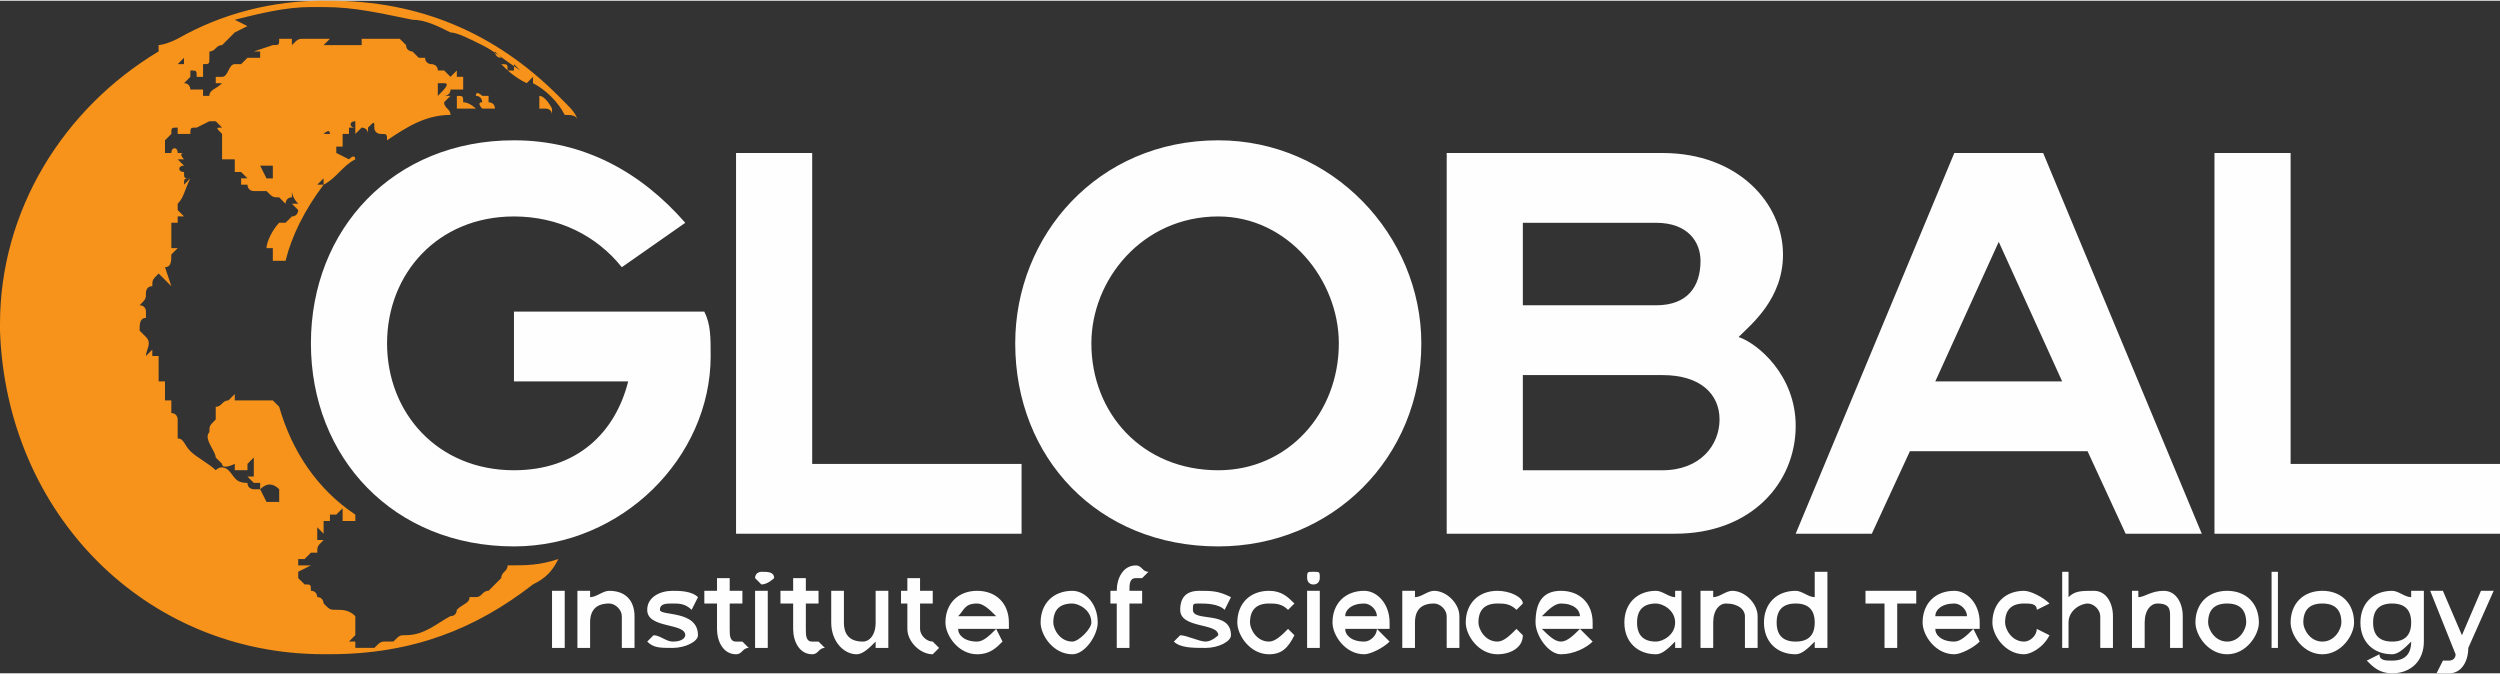 <?xml version="1.0" encoding="UTF-8"?>
<!DOCTYPE svg PUBLIC "-//W3C//DTD SVG 1.0//EN" "http://www.w3.org/TR/2001/REC-SVG-20010904/DTD/svg10.dtd">
<!-- Creator: CorelDRAW X7 -->
<svg xmlns="http://www.w3.org/2000/svg" xml:space="preserve" width="24.977mm" height="6.734mm" version="1.0" style="shape-rendering:geometricPrecision; text-rendering:geometricPrecision; image-rendering:optimizeQuality; fill-rule:evenodd; clip-rule:evenodd"
viewBox="0 0 394 106"
 xmlns:xlink="http://www.w3.org/1999/xlink">
 <rect x="0" y="0" width="394" height="106" fill="#333333" stroke="none"/>
 <defs>
  <style type="text/css">
   <![CDATA[
    .fil1 {fill:#FEFEFE}
    .fil0 {fill:#F7931A}
   ]]>
  </style>
 </defs>
 <g id="Layer_x0020_1">
  <g id="_2056209195408">
   <path class="fil0" d="M51 0l1 0c14,0 26,5 36,15 0,0 1,1 1,1 1,1 2,2 2,3 0,-1 -1,-1 -2,-1 -1,-2 -3,-4 -5,-5 0,0 0,0 0,0l0 -1c0,0 0,0 0,0l-1 1c0,0 0,0 0,0 0,0 0,0 0,0 0,0 0,0 0,0 -2,-1 -3,-2 -4,-3 0,0 0,0 0,0 0,0 0,0 0,0 0,0 0,0 0,0 1,0 1,0 1,1 1,0 1,0 1,0 0,0 0,0 1,0 0,0 0,0 1,0 0,0 0,0 0,0 0,0 0,0 0,0l-1 0c0,0 0,0 0,0 0,0 0,0 0,0 0,0 0,0 0,0 -3,-2 -4,-3 -6,-4 -2,-1 -4,-2 -5,-2 -2,-1 -4,-2 -6,-2 -5,-1 -9,-2 -14,-2 -1,0 -1,0 -2,0 0,0 0,0 0,0 0,0 0,0 0,0 -4,0 -8,1 -12,2 0,0 0,0 0,0l2 1c0,0 0,0 0,0l-2 1c0,0 0,0 0,0 0,0 0,0 -1,1 0,0 -1,1 -1,1 -1,0 -1,1 -2,1 0,0 0,0 0,0 0,1 0,1 0,1 0,0 0,0 0,0 0,1 0,1 -1,1 0,0 0,0 0,0 0,1 0,1 0,1 0,0 0,0 0,1l-1 0c0,0 0,0 0,0 0,-1 0,-1 -1,-1 0,0 0,0 0,1 0,0 0,0 -1,1 0,0 0,0 0,0 1,0 1,1 1,1 0,0 0,0 0,0 0,0 0,0 0,0 0,0 0,0 0,0l2 0c0,-1 0,0 0,0l0 0c0,0 0,0 0,0l0 1c0,0 1,0 1,0 0,-1 1,-1 2,-2 0,0 0,0 0,0l-1 0c0,0 0,0 0,-1l0 0c0,0 0,0 1,0 1,0 1,-2 2,-2 0,0 0,0 0,0 1,0 1,0 1,0 1,-1 1,-1 1,-1 0,0 0,0 0,0 0,0 1,0 1,0 0,0 0,0 0,0l1 0c0,0 0,0 0,0l0 -1c0,0 0,0 0,0l-1 0c0,0 0,0 0,0l3 -1c0,0 0,0 0,0l0 0c0,0 0,0 0,0 1,0 1,0 1,-1 0,0 0,0 0,0 0,0 1,0 2,0 0,0 0,1 0,1l0 0c0,0 0,0 0,0 1,-1 1,-1 2,-1 1,0 1,0 1,0 0,0 1,0 1,0 0,0 0,0 0,0 1,0 2,0 2,0 1,0 1,0 0,0l-1 1c0,0 0,0 0,0l0 0c0,0 0,0 0,0 0,0 0,0 0,0 1,0 3,0 3,0 1,0 1,0 1,0 0,0 0,0 0,0l0 0c0,0 0,0 1,0l1 0c0,0 0,0 0,0l0 -1c0,0 0,0 0,0l1 0c0,0 0,0 0,0 0,0 0,0 0,0 0,0 0,0 0,0l3 0c0,0 0,0 0,0l0 0c0,0 0,0 0,0 1,0 2,0 2,0 0,0 0,0 0,0l1 1c0,0 0,0 0,0l0 0c0,0 0,0 0,0 0,1 1,1 1,1 0,0 0,0 0,0l1 1c0,0 0,0 0,0l1 0c0,0 0,0 0,0l0 0c0,0 0,0 0,0 0,1 1,1 1,1 0,0 1,0 1,1 0,0 0,0 0,0l1 0c0,0 0,0 0,0l0 0c0,0 0,0 0,0l1 1c0,0 0,0 0,0l1 -1c0,0 0,0 0,1l0 0c0,0 0,0 0,0l1 0c0,0 0,0 0,0l0 1c0,0 0,0 0,0 0,1 0,1 0,1 0,0 0,0 0,0l-1 0c0,0 -1,0 -1,0 0,1 -1,1 -1,1 0,0 0,0 0,0l1 0c0,0 0,0 0,0l-1 1c0,0 0,0 0,0 0,0 0,0 0,0l1 0c0,0 0,0 0,0l-1 0c0,0 0,0 0,0 0,1 1,1 1,2 -4,0 -7,2 -10,4 0,0 0,0 0,0 0,-1 0,-1 -1,-1 0,0 0,0 0,0 0,0 0,0 0,0 0,0 -1,0 -1,-1l0 0c0,-1 0,-1 -1,0l0 1c0,0 0,0 0,0 0,0 0,0 0,0 0,0 0,0 0,0 0,-1 -1,-1 -1,-1 0,0 0,0 0,0l-1 1c0,0 0,0 0,-1l0 -1c0,0 0,0 0,0 -1,0 -1,1 0,1 0,0 0,0 -1,0l0 0c0,0 0,1 0,1l0 0c0,0 0,0 0,0l-1 0c0,0 0,0 0,0l0 1c0,0 0,0 0,0l0 0c0,0 0,0 0,0l0 0c0,0 0,0 0,0l0 1c0,0 0,0 0,0l-1 0c0,0 0,0 0,0 0,0 0,1 0,1 0,0 0,0 0,0l2 1c0,0 0,0 0,0 1,-1 1,0 1,0 -2,1 -3,3 -5,4 0,0 0,0 0,0 0,0 0,0 0,-1 0,0 0,0 0,0 -1,1 -1,1 -1,1 -1,0 -1,0 0,0 0,0 0,0 0,0 0,0 0,0 0,0l1 0c0,0 0,0 0,0 0,0 0,0 0,0 -3,4 -5,8 -6,12 -1,0 -1,0 -1,0 0,0 0,0 0,0l-1 0c0,0 0,0 0,0 0,-1 0,-1 0,-2 0,0 0,0 0,0l-1 0c0,0 0,0 0,0 0,-1 1,-3 2,-4 0,0 0,0 0,0l0 0c0,0 0,0 0,0l1 0c0,0 0,0 0,0l1 -1c0,0 0,0 0,0 1,0 1,-1 1,-1 0,0 0,0 0,0l-1 -1c0,0 0,0 1,0l0 0c0,0 0,0 0,0l0 0c0,0 0,0 0,0l0 0c0,0 0,0 0,0 -1,-1 -1,-2 -1,-2 0,0 0,0 0,0l0 1c0,0 0,0 0,0 -1,0 -1,1 -1,1 0,0 0,0 0,0l-1 -1c0,0 0,0 0,0 -1,0 -1,0 -2,-1 0,0 0,0 0,0l-1 0c0,1 0,1 0,0l-1 0c0,0 0,0 0,0 -1,0 -1,-1 -1,-1 0,0 -1,0 -1,0 0,0 0,0 0,-1l1 0c0,0 0,0 0,0l-1 -1c0,0 0,0 0,0 0,0 0,0 0,0 0,0 0,0 0,0l-1 0c0,0 0,0 0,0l0 -1c0,-1 0,-1 0,-1l-1 0c0,0 0,0 0,0l0 0c0,0 0,0 0,0l0 0c0,0 0,0 0,0l0 0c0,0 0,0 0,0l-1 0c0,0 0,0 0,0 0,0 0,-1 0,-2 0,0 0,0 0,0 0,0 0,0 0,-1 0,0 0,0 0,0l0 0c0,0 0,0 0,0l0 -1c0,0 0,0 0,0 -1,-1 -1,-1 0,-1 0,0 0,0 0,0l-1 -1c0,0 0,0 0,0 0,0 0,0 0,0 0,0 0,0 0,0 0,0 -1,0 -1,0 0,0 0,0 0,0l-2 1c0,0 0,0 0,0l0 0c0,0 0,0 0,0 0,0 0,0 0,0 0,0 0,0 0,0l0 0c0,0 0,0 0,0 -1,0 -1,0 -1,1 -1,0 -1,0 -1,0 -1,0 -1,0 -1,0 0,0 0,-1 0,-1 0,0 0,0 0,0l0 0c0,0 0,0 0,0 -1,0 -1,0 -1,1 0,0 0,0 0,0l0 0c0,0 0,0 0,0 0,0 -1,1 -1,1 0,0 0,0 0,0 0,1 0,1 0,2 1,0 1,0 1,0 0,-1 1,-1 1,0 0,0 0,0 1,0 0,0 0,0 0,0 -1,0 0,1 0,1 0,0 0,0 0,0l0 0c-1,0 -1,0 -1,0l1 1c0,0 0,0 0,0 -1,0 -1,1 0,1 0,0 0,0 0,0 0,1 0,1 1,1 0,0 0,0 0,0 -1,0 -1,0 -1,1 0,0 0,0 0,0l1 -1c0,0 0,0 0,0 -1,2 -1,3 -2,4 0,0 0,0 0,0l0 1c1,0 1,0 0,0 0,0 0,0 0,0 0,0 0,0 0,0l1 1c0,0 0,0 0,0l-1 0c0,1 0,1 0,1 0,0 0,0 -1,0 0,0 0,0 0,0 0,0 0,1 0,1 0,0 0,0 0,0l0 1c0,0 0,0 0,0 0,1 0,1 0,2 0,0 0,0 0,0l1 0c0,0 0,0 0,0l-1 1c0,0 0,0 0,0 0,1 0,2 -1,2 0,0 0,0 0,0l1 3c1,0 1,0 0,0l-2 -2c0,0 0,0 0,0 0,0 0,0 0,0 0,0 0,0 0,0 -1,1 -1,1 -1,2 0,0 0,0 0,0 -1,0 -1,1 -1,1 0,0 0,0 0,0 0,1 0,1 -1,2 0,0 0,0 0,0 0,0 1,0 1,1 0,0 0,0 0,0 0,0 -1,0 0,0 0,0 0,0 0,1 -1,0 -1,1 -1,2 0,0 0,0 0,0 0,0 0,0 0,0l1 1c0,0 0,0 0,0 0,0 0,0 0,0 0,0 0,0 0,0 1,1 0,2 0,3 0,0 0,0 0,0l1 -1c0,0 0,0 0,0l0 1c0,0 0,0 1,0l0 0c0,0 0,0 0,0 0,1 0,1 0,1 0,0 0,0 0,0 0,1 0,2 0,3 1,0 1,0 1,0 0,0 0,0 0,1 0,0 0,0 0,1 0,0 0,0 0,0l0 0c0,0 0,1 0,1l0 0c0,0 0,0 0,0l1 0c0,0 0,0 0,0 0,1 0,1 0,2 1,0 1,1 1,1 0,0 0,1 0,1 0,0 0,0 0,0 0,0 0,0 0,0l0 1c0,0 0,0 0,0l0 0c0,0 0,1 0,1 0,0 0,0 0,0 1,0 1,1 2,2 0,0 0,0 0,0 1,1 3,2 4,3 0,0 0,0 0,0 1,-1 2,0 2,0 1,1 1,2 3,2 0,0 0,0 0,0 0,1 1,1 1,1 0,0 0,0 0,0l1 0c0,0 0,0 0,0l1 2c0,0 1,0 1,0 0,0 0,0 0,1 0,0 0,0 0,0l0 0c0,0 0,0 0,0 0,0 0,0 0,0 1,0 1,0 0,0 0,0 0,-1 0,-1 0,0 1,0 1,0 0,0 0,0 0,-1 0,0 0,0 0,0 0,0 0,-1 0,-1 0,0 0,0 0,0 -1,-1 -2,-1 -3,0 0,0 0,-1 0,-1 0,0 0,0 -1,0 0,0 0,0 0,0l-1 -1c0,0 0,0 0,0 0,0 0,0 0,0l1 0c0,0 0,0 0,0l0 -3c0,0 0,0 0,0 0,0 0,0 0,0l1 0c0,0 0,0 0,0l0 0c0,0 0,0 0,0 0,0 0,0 0,0 0,0 0,0 0,0l-1 0c0,0 0,0 0,0l-1 1c0,0 0,0 0,0 0,0 0,0 0,0 0,0 0,0 0,0l0 0c0,1 0,1 0,1l-2 0c0,0 0,0 0,0l0 -1c0,0 0,0 0,0 0,0 -2,1 -2,0 0,0 0,0 0,0l-1 -1c0,0 0,0 0,0 0,-1 -2,-3 -1,-4 0,0 0,0 0,0 0,-1 0,-1 1,-2 0,0 0,-1 0,-1 0,0 0,-1 0,-1 0,0 0,0 0,0 1,0 1,-1 2,-1 0,0 0,0 0,0l0 0c0,0 0,0 0,0l1 -1c0,0 0,0 0,0l0 1c0,0 0,0 0,0 1,0 1,0 1,0 0,0 1,0 1,0 0,0 0,0 0,0 0,0 0,0 0,0l1 0c0,-1 0,-1 0,0l1 0c0,0 0,0 0,0 0,0 0,0 0,0 0,0 0,0 0,0l1 0c0,-1 0,-1 0,0l0 0c0,0 0,0 0,0l1 0c0,0 0,0 0,0 1,1 1,1 1,1 2,7 6,13 12,17 0,1 0,1 0,1 0,0 0,0 0,0l-2 0c0,0 0,0 0,0 0,0 0,-1 0,-1 0,0 0,0 0,0l0 -1c0,0 0,0 0,0l-1 1c0,0 0,0 0,0 0,0 0,0 -1,0 0,0 0,0 0,0l0 0c0,0 0,0 0,0l0 1c0,0 0,0 0,0 -1,0 -1,0 -1,0 0,0 0,0 0,0l0 2c0,0 0,0 0,0l-1 -1c0,0 0,0 0,0 0,0 0,0 0,1 0,0 0,0 0,0l0 1c0,0 0,0 0,0l1 0c0,0 0,0 0,0 -1,1 -1,1 -1,2 0,0 -1,0 -1,0l0 0c0,0 0,0 0,0 0,0 0,0 0,0 0,0 0,0 0,0 0,0 0,0 0,0 0,0 -1,1 -1,1 0,0 0,0 0,0 0,0 0,0 -1,0 0,0 0,0 0,0l0 0c0,1 0,1 0,1l1 0c1,0 1,0 1,0l-2 1c0,1 0,1 0,0 0,0 0,0 0,0 0,0 0,0 0,0 0,1 0,1 0,1l1 1c0,0 0,0 0,0l0 0c0,0 0,0 0,0 1,0 1,0 1,1 0,0 0,0 0,0 1,0 1,1 1,1 1,0 1,1 1,1 1,1 1,1 2,1 0,0 0,0 0,0 1,0 2,0 3,1 0,0 0,0 0,0 0,0 0,0 0,1 0,0 0,0 0,0 0,0 0,0 0,0 0,0 0,0 0,1 0,0 0,0 0,1 0,0 0,0 0,0l-1 1c0,0 0,0 0,0 0,0 0,0 1,0 0,0 0,0 0,1l-1 0c0,0 0,0 0,0 0,0 0,0 0,0 0,0 0,0 0,0 1,0 3,0 4,0 1,-1 1,-1 2,-1 0,0 1,0 1,0 0,0 0,0 0,0 1,-1 1,-1 2,-1 3,0 5,-2 7,-3 1,0 1,-1 1,-1 1,-1 2,-1 2,-2 0,0 1,0 1,0 0,0 0,0 0,0 1,0 1,-1 2,-1 1,-1 1,-1 2,-2 0,0 0,0 0,0 0,-1 1,-1 1,-2 3,0 5,0 8,-1 -1,2 -2,3 -4,4 -9,7 -19,11 -32,11l-1 0c-28,0 -50,-22 -51,-51l0 -1c0,-18 10,-34 25,-43 0,-1 0,-1 0,-1 0,0 0,0 0,0 0,0 0,0 0,0l0 0c-1,0 -1,0 0,0 0,0 0,0 0,0 0,0 1,0 3,-1 7,-4 15,-6 23,-6zm-2 1c1,0 2,0 3,0 1,0 1,0 0,0 0,0 -1,0 -2,0 0,0 0,0 -1,0 0,0 0,0 0,0 0,0 0,0 0,0 0,0 0,0 0,0l0 0zm23 16l0 0c0,0 0,0 0,0 0,0 0,-1 0,-1 0,0 0,0 0,0l0 -1c0,0 0,0 0,0 1,0 1,0 1,1 1,0 2,1 2,1l0 0c-1,0 -2,0 -3,0zm4 0c0,0 -1,-1 0,-1 0,0 0,-1 -1,-1l0 0c0,0 0,0 0,0 0,-1 1,0 1,0 0,0 0,0 0,0l0 0c0,0 0,0 0,0l0 0c0,0 0,0 0,0l1 0c0,0 0,0 0,0l0 1c0,0 0,0 0,0 0,0 1,0 1,1 0,0 0,0 0,0 0,0 0,0 0,0 -1,0 -1,0 -2,0zm10 0c0,0 -1,0 -1,0 0,0 0,-1 0,-1 0,0 0,0 0,0 0,0 0,0 0,0 0,0 0,0 0,-1 0,0 0,0 0,0 1,0 2,2 2,2 0,0 0,0 0,1 0,-1 -1,-1 -1,-1zm-7 -8l-1 -1c0,0 0,0 0,0 0,0 0,1 1,1 0,0 0,0 0,0 0,0 0,0 0,0 0,0 0,0 0,0zm-50 0l-1 1c0,0 0,0 0,0 0,0 0,0 0,0l0 0c0,0 0,0 0,0l1 0c0,0 0,0 0,0l0 0c0,0 0,0 0,0l0 -1c0,0 0,0 0,0zm52 2l1 0c0,0 0,0 0,0 0,0 0,0 0,0l-1 -1c0,0 0,0 0,0 0,0 0,0 0,0l0 1c0,0 0,0 0,0zm-11 2l-1 0c0,0 0,0 0,0l0 1c0,0 0,0 0,0l0 1c0,0 0,0 0,0 0,0 0,0 0,0 0,0 0,0 0,0 1,-1 2,-2 1,-2 0,0 0,0 0,0l0 0zm-18 8c0,-1 -1,0 -1,0 0,0 0,0 0,0l1 0c0,0 0,0 0,0zm-1 2c0,0 0,0 0,-1 0,0 0,0 0,0l0 0c0,0 0,1 0,1l0 0c0,0 0,0 0,0l0 0c0,0 0,0 0,0zm-10 1c0,0 0,0 0,0 0,0 0,0 0,0l0 0c0,0 0,0 0,0zm0 2c0,0 0,0 0,0 0,0 0,0 0,0 0,0 0,0 0,0 0,0 0,0 0,0zm1 2l-1 0c0,0 0,0 0,0l0 0c0,0 0,0 0,0 1,0 1,0 2,0 0,0 0,0 0,0 0,-1 0,-1 0,-1 0,0 0,0 0,0l0 -1c0,0 0,0 0,0l-1 0c0,0 0,0 0,0l0 0c-1,0 -1,0 -1,0l1 2c0,0 0,0 0,0zm7 4c0,0 0,0 0,0 0,0 0,0 0,0l0 0c-1,0 -1,0 -1,0l0 0c0,0 0,0 0,0 0,0 0,0 0,0 0,0 1,0 1,0z"/>
   <path class="fil1" d="M89 102l0 -9 -2 0 0 9 2 0zm7 -9c-1,0 -2,1 -3,1l0 -1 -2 0 0 9 1 0c0,0 1,0 1,0l0 -4c0,-2 1,-3 3,-3 1,0 2,1 2,2 0,1 0,4 0,5 1,0 2,0 2,0l0 -5c0,-2 -1,-4 -4,-4zm8 3c0,-1 1,-1 2,-1 1,0 2,0 3,1l1 -2c-1,-1 -3,-1 -4,-1 -2,0 -4,1 -4,3 0,3 6,2 6,4 0,0 0,1 -2,1 -1,0 -2,-1 -3,-1l-1 1c1,1 2,1 4,1 2,0 4,-1 4,-2 0,-4 -6,-3 -6,-4zm13 5c0,0 -1,0 -1,0 -1,0 -1,-1 -1,-2l0 -4 2 0 0 -2 -2 0 0 -2 -2 0 0 2 -2 0 0 2 2 0 0 4c0,2 1,4 3,4 1,0 1,-1 2,-1l-1 -1zm3 -9c1,0 2,-1 2,-1 0,-1 -1,-1 -2,-1 0,0 -1,0 -1,1 0,0 1,1 1,1zm1 10l0 -9 -2 0 0 9 2 0zm8 -1c0,0 -1,0 -1,0 -1,0 -1,-1 -1,-2l0 -4 2 0 0 -2 -2 0 0 -2 -2 0 0 2 -2 0 0 2 2 0 0 4c0,2 1,4 3,4 1,0 1,-1 2,-1l-1 -1zm11 -8c-1,0 -1,0 -2,0l0 5c0,2 -1,3 -2,3 -2,0 -3,-1 -3,-3 0,0 0,-3 0,-5 -1,0 -2,0 -2,0l0 5c0,3 2,5 4,5 1,0 2,-1 3,-2l0 1 2 0 0 -9 0 0zm7 8c0,0 0,0 0,0 -1,0 -2,-1 -2,-2l0 -4 2 0 0 -2 -2 0 0 -2 -2 0 0 2 -1 0 0 2 1 0 0 4c0,2 2,4 4,4 0,0 1,-1 1,-1l-1 -1zm7 0c-2,0 -3,-1 -3,-2l8 0c0,-1 0,-1 0,-1l0 0c0,-3 -2,-5 -5,-5 -3,0 -5,2 -5,5 0,2 2,5 5,5 2,0 3,-1 4,-2l-1 -2c-1,1 -2,2 -3,2zm0 -6c1,0 2,1 3,2l-6 0c1,-1 1,-2 3,-2zm15 -2c-3,0 -5,2 -5,5 0,2 2,5 5,5 2,0 4,-3 4,-5 0,-3 -2,-5 -4,-5zm0 8c-2,0 -3,-2 -3,-3 0,-2 1,-3 3,-3 1,0 3,1 3,3 0,1 -2,3 -3,3zm10 -10c0,0 1,0 1,0l1 -1c-1,0 -1,-1 -2,-1 -2,0 -3,2 -3,4l0 0 -1 0 0 2 1 0 0 0 0 7 2 0 0 -7 2 0 0 -2 -2 0 0 0c0,-1 0,-2 1,-2zm9 5c0,-1 0,-1 1,-1 1,0 3,0 4,1l1 -2c-2,-1 -3,-1 -5,-1 -2,0 -3,1 -3,3 0,3 6,2 6,4 0,0 -1,1 -2,1 -1,0 -3,-1 -4,-1l-1 1c1,1 3,1 5,1 2,0 4,-1 4,-2 0,-4 -6,-2 -6,-4zm15 3c-1,1 -2,2 -3,2 -2,0 -3,-2 -3,-3 0,-2 1,-3 3,-3 1,0 2,0 3,1l1 -1c-1,-1 -2,-2 -4,-2 -3,0 -5,2 -5,5 0,2 2,5 5,5 2,0 3,-1 4,-3l-1 -1zm4 -7c1,0 1,-1 1,-1 0,-1 0,-1 -1,-1 -1,0 -1,0 -1,1 0,0 0,1 1,1zm1 10l0 -9 -2 0 0 9 2 0zm7 -1c-2,0 -3,-1 -3,-2l7 0c0,-1 0,-1 0,-1l0 0c0,-3 -2,-5 -4,-5 -3,0 -5,2 -5,5 0,2 2,5 5,5 1,0 3,-1 4,-2l-2 -2c0,1 -1,2 -2,2zm0 -6c1,0 2,1 2,2l-5 0c0,-1 1,-2 3,-2zm11 -2c-1,0 -2,1 -3,1l0 -1 -2 0 0 9 1 0c0,0 0,0 1,0l0 -4c0,-2 1,-3 3,-3 1,0 2,1 2,2 0,1 0,4 0,5 1,0 2,0 2,0l0 -5c0,-2 -2,-4 -4,-4zm13 6c-1,1 -2,2 -3,2 -2,0 -3,-2 -3,-3 0,-2 1,-3 3,-3 1,0 2,0 3,1l1 -1c0,-1 -2,-2 -4,-2 -3,0 -5,2 -5,5 0,2 2,5 5,5 2,0 4,-1 4,-3l-1 -1zm7 2c-1,0 -2,-1 -3,-2l8 0c0,-1 0,-1 0,-1l0 0c0,-3 -2,-5 -5,-5 -3,0 -4,2 -4,5 0,2 2,5 4,5 2,0 4,-1 5,-2l-2 -2c-1,1 -2,2 -3,2zm0 -6c2,0 3,1 3,2l-6 0c1,-1 2,-2 3,-2zm18 -2l0 1c-1,0 -2,-1 -3,-1 -3,0 -5,2 -5,5 0,3 2,5 5,5 1,0 2,-1 3,-2l0 1 1 0 0 -9 -1 0zm-3 8c-2,0 -3,-1 -3,-3 0,-2 1,-3 3,-3 1,0 3,1 3,3 0,2 -2,3 -3,3zm12 -8c-1,0 -2,1 -3,1l0 -1 -2 0 0 9 0 0c1,0 1,0 2,0l0 -4c0,-2 1,-3 2,-3 2,0 3,1 3,2 0,1 0,4 0,5 1,0 2,0 2,0l0 -5c0,-2 -2,-4 -4,-4zm5 5c0,3 2,5 5,5 1,0 2,-1 3,-2l0 1 2 0 0 -12 -2 0 0 4c-1,0 -2,-1 -3,-1 -3,0 -5,2 -5,5zm2 0c0,-2 1,-3 3,-3 2,0 3,1 3,3 0,2 -1,3 -3,3 -2,0 -3,-1 -3,-3zm14 -5l0 2 3 0 0 7 2 0 0 -7 3 0 0 -2 -8 0zm14 8c-2,0 -3,-1 -3,-2l7 0c0,-1 0,-1 0,-1l0 0c0,-3 -2,-5 -4,-5 -3,0 -5,2 -5,5 0,2 2,5 5,5 1,0 3,-1 4,-2l-1 -2c-1,1 -2,2 -3,2zm0 -6c1,0 2,1 2,2l-5 0c0,-1 1,-2 3,-2zm13 4c0,1 -1,2 -2,2 -2,0 -3,-2 -3,-3 0,-2 1,-3 3,-3 1,0 2,0 2,1l2 -1c-1,-1 -3,-2 -4,-2 -3,0 -5,2 -5,5 0,2 2,5 5,5 1,0 3,-1 4,-3l-2 -1zm9 -6c-2,0 -3,0 -4,1l0 -4 -1 0 0 12 1 0 0 -4c0,-2 2,-3 3,-3 1,0 2,1 2,2 0,1 0,4 0,5 1,0 2,0 2,0l0 -5c0,-2 -1,-4 -3,-4zm11 0c-2,0 -3,1 -4,1l0 -1 -1 0 0 9 0 0c0,0 1,0 2,0l0 -4c0,-2 1,-3 2,-3 2,0 2,1 2,2 0,1 0,4 0,5 2,0 2,0 2,0l0 -5c0,-2 -1,-4 -3,-4zm10 0c-3,0 -5,2 -5,5 0,2 2,5 5,5 3,0 5,-3 5,-5 0,-3 -2,-5 -5,-5zm0 8c-2,0 -3,-2 -3,-3 0,-2 1,-3 3,-3 2,0 3,1 3,3 0,1 -1,3 -3,3zm8 1l0 -12 -1 0 0 12 1 0zm7 -9c-3,0 -5,2 -5,5 0,2 2,5 5,5 3,0 5,-3 5,-5 0,-3 -2,-5 -5,-5zm0 8c-2,0 -3,-2 -3,-3 0,-2 1,-3 3,-3 2,0 3,1 3,3 0,1 -1,3 -3,3zm14 -8l0 1c-1,0 -2,-1 -3,-1 -3,0 -5,2 -5,5 0,3 2,5 5,5 1,0 2,-1 3,-2l0 0c0,2 -1,3 -3,3 -1,0 -2,0 -2,-1l-2 1c1,1 2,2 4,2 3,0 5,-2 5,-5l0 -8 -2 0zm-3 8c-2,0 -3,-1 -3,-3 0,-2 1,-3 3,-3 2,0 3,1 3,3 0,2 -1,3 -3,3zm14 -8l-3 7 -3 -7 -2 0 4 10c0,1 -1,1 -1,1 -1,0 -1,0 -1,0l-1 2c0,0 1,0 2,0 2,0 3,-2 3,-4l4 -9 -2 0z"/>
   <path class="fil1" d="M81 86c17,0 31,-14 31,-30 0,-3 0,-5 -1,-7l-30 0 0 11 18 0c-2,8 -8,14 -18,14 -12,0 -20,-9 -20,-20 0,-11 8,-20 20,-20 7,0 13,3 17,8l10 -7c-7,-8 -16,-13 -27,-13 -19,0 -32,14 -32,32 0,18 13,32 32,32zm47 -13l0 -49 -12 0 0 60 45 0 0 -11 -33 0zm64 -51c-19,0 -32,15 -32,32 0,18 13,32 32,32 18,0 32,-14 32,-32 0,-17 -14,-32 -32,-32zm0 52c-12,0 -20,-9 -20,-20 0,-10 8,-20 20,-20 11,0 19,10 19,20 0,11 -8,20 -19,20zm82 -21c2,-2 7,-6 7,-13 0,-8 -7,-16 -19,-16l-34 0 0 60 36 0c12,0 19,-8 19,-17 0,-8 -6,-13 -9,-14zm-34 -18l21 0c5,0 7,3 7,6 0,4 -2,7 -7,7l-21 0 0 -13zm22 39l-22 0 0 -15 22 0c6,0 9,3 9,7 0,4 -3,8 -9,8zm46 -50l-25 60 12 0 6 -13 28 0 6 13 12 0 -25 -60 -14 0zm-3 36l10 -22 10 22 -20 0zm56 13l0 -49 -12 0 0 60 45 0 0 -11 -33 0z"/>
  </g>
 </g>
</svg>
